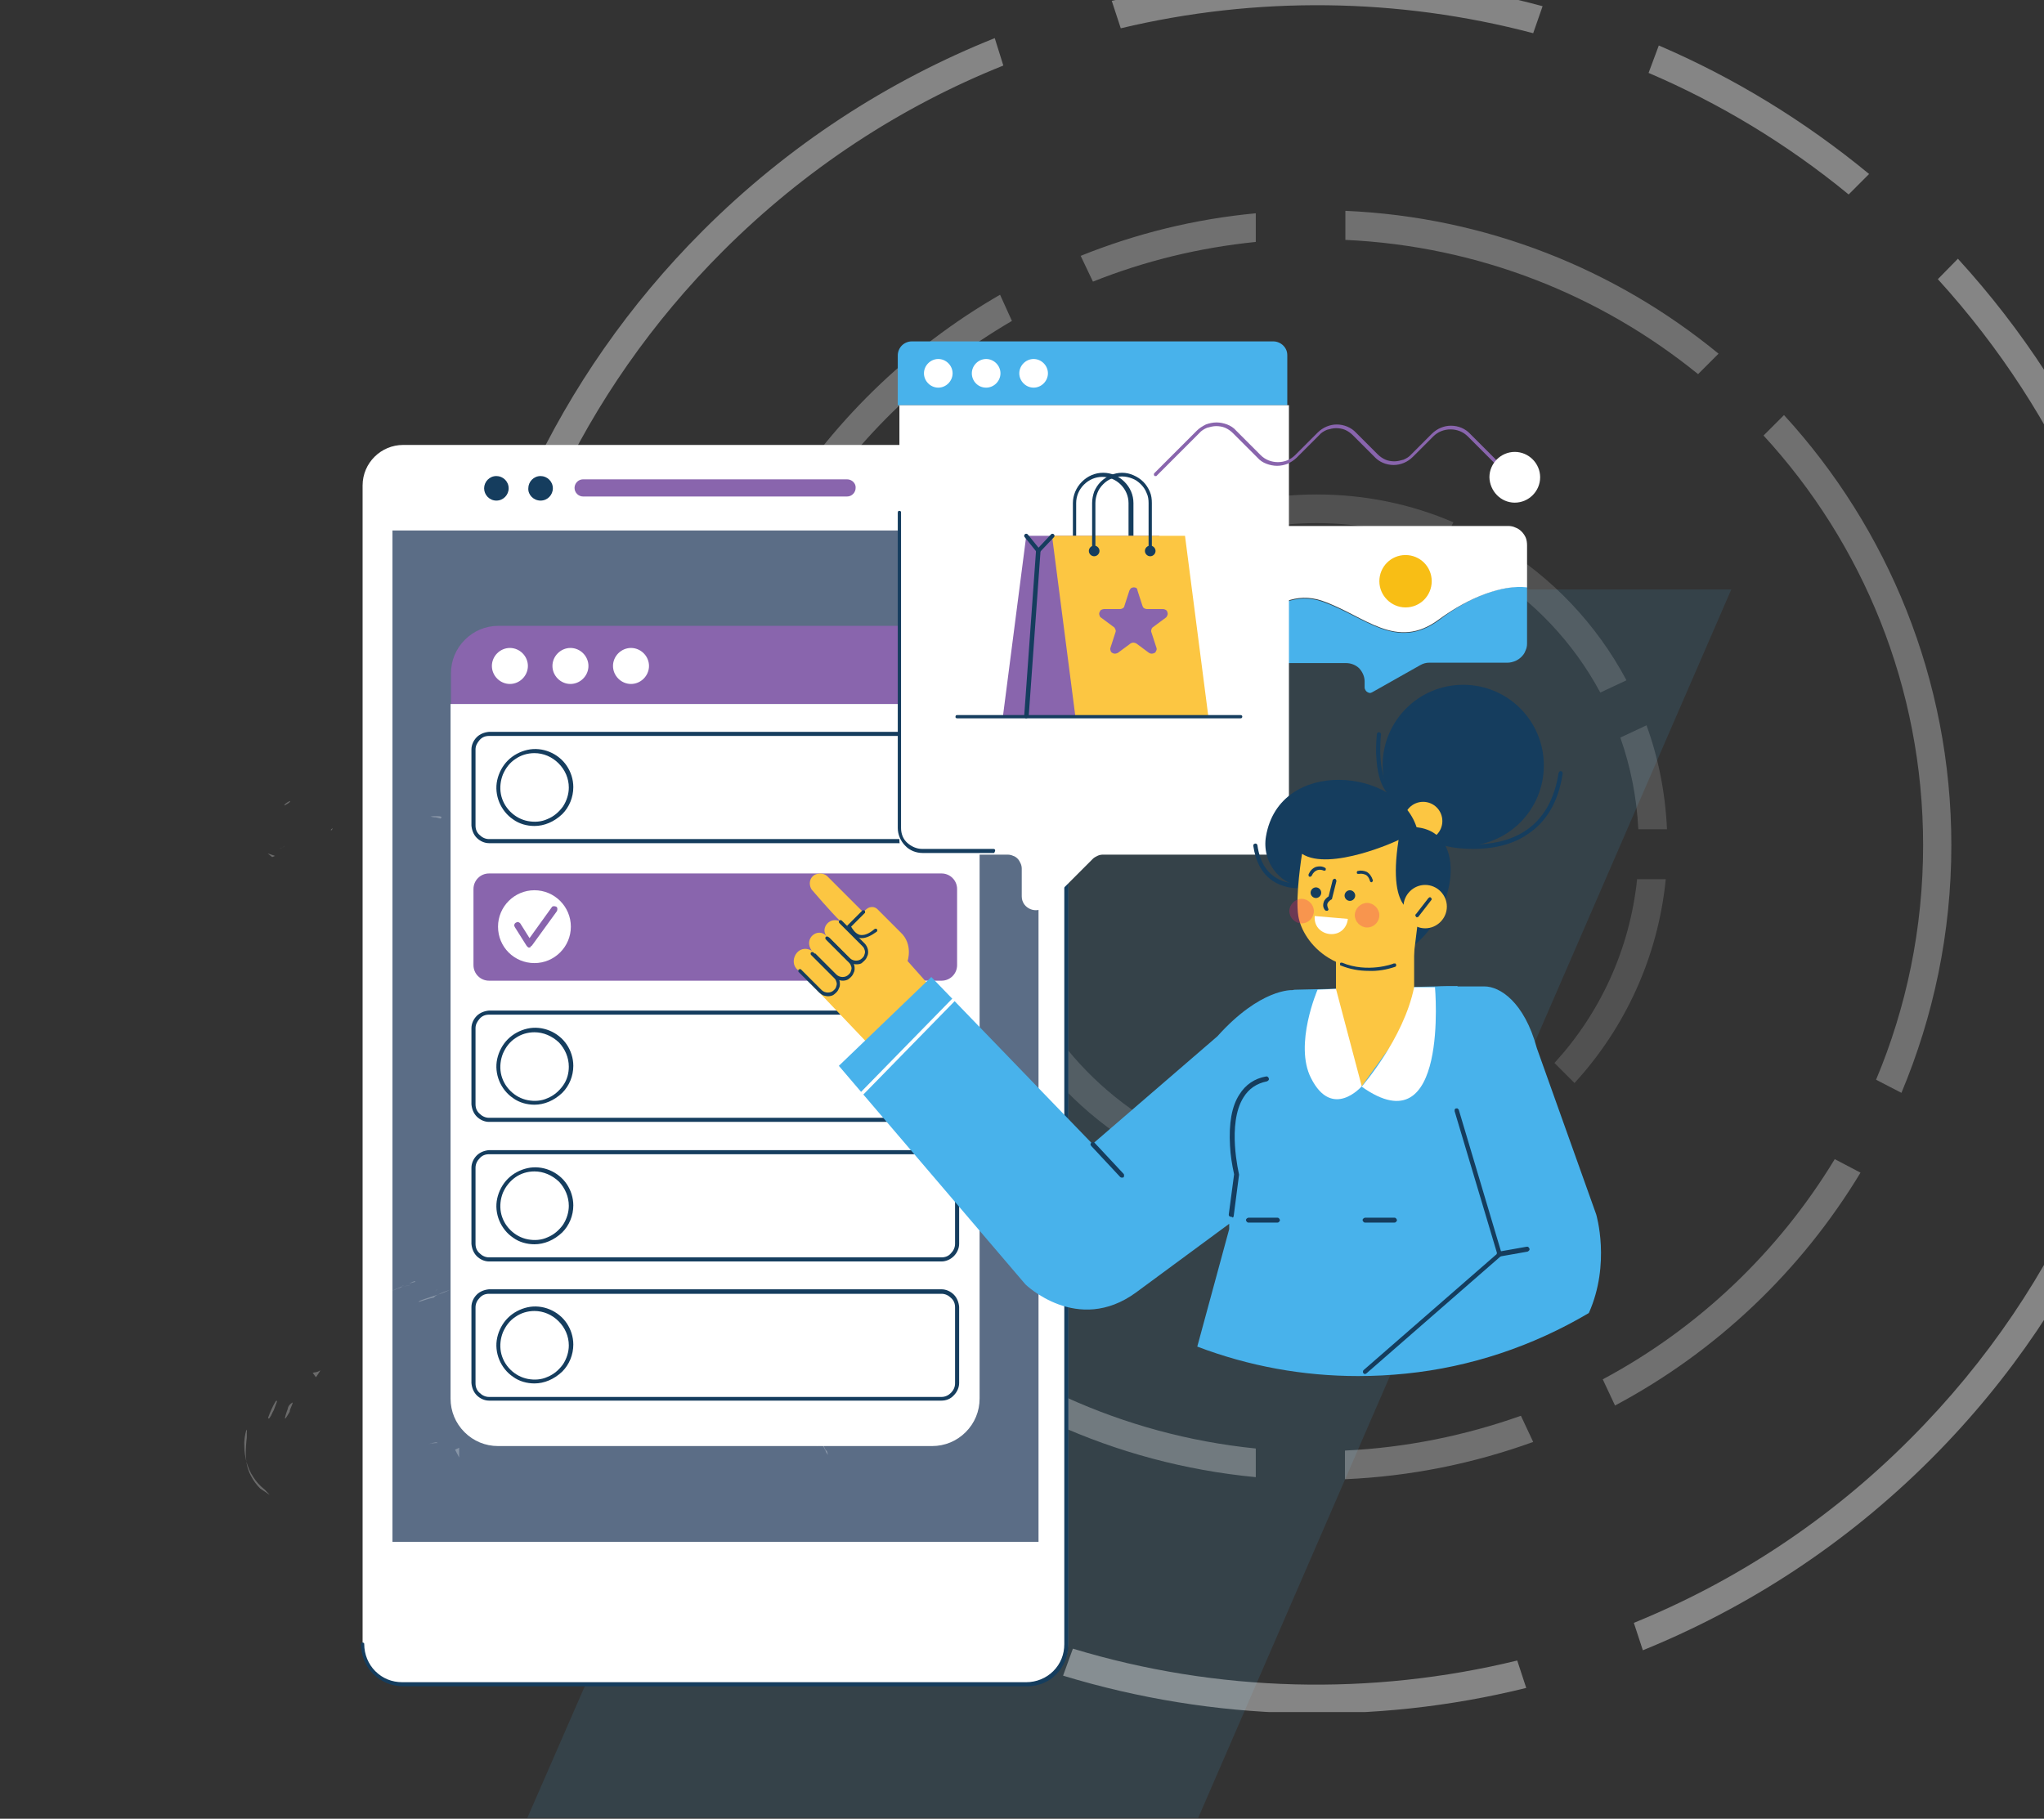 <svg width="690" height="614" viewBox="0 0 690 614" fill="none" xmlns="http://www.w3.org/2000/svg">
<rect x="0" y="0" width="690" height="614" fill="#333333" stroke="none"/>
<g opacity="0.12">
<path d="M358.948 199L178 613.759H404.464L584.442 199H358.948Z" fill="#48B2EB"/>
</g>
<g clip-path="url(#clip0_131_252)">
<path fill-rule="evenodd" clip-rule="evenodd" d="M556.515 24.613C580.41 34.838 603.199 48.517 624.056 65.651L630.962 58.742C609 40.642 585.106 26.133 559.968 15.355L556.515 24.613ZM520.742 2.091C473.228 -10.76 423.091 -11.312 375.301 0.294L378.34 9.552C424.057 -1.364 471.985 -0.811 517.565 11.21L520.742 2.091ZM335.799 12.868C299.887 27.238 266.186 48.932 237.181 77.949C187.457 127.692 159.281 190.976 152.789 256.056H162.458C168.949 193.601 196.021 132.804 243.949 84.858C271.849 56.946 304.169 35.944 338.699 22.126L335.799 12.868ZM151.546 297.232C154.032 359.411 176.27 420.899 218.12 471.609L225.026 464.701C184.971 415.925 163.701 356.786 161.215 297.094H151.546V297.232ZM246.711 501.731C269.086 522.32 293.948 538.762 320.329 551.06L323.644 541.94C298.644 530.196 275.026 514.444 253.617 494.961L246.711 501.731ZM515.217 569.852C463.836 582.564 409.693 581.182 358.865 565.707L362.18 556.587C410.936 571.372 462.869 572.615 512.178 560.594L515.217 569.852ZM651.818 492.612C623.089 521.352 589.94 542.769 554.581 557.14L551.542 547.882C585.52 534.064 617.426 513.338 644.912 485.703C697.259 433.335 724.745 365.767 727.646 297.232H737.314C734.552 368.254 705.961 438.447 651.818 492.612ZM660.934 87.345C704.994 135.568 730.132 194.983 736.209 255.918H726.541C720.464 197.47 696.292 140.542 654.166 94.253L660.934 87.345Z" fill="white" fill-opacity="0.4"/>
<path fill-rule="evenodd" clip-rule="evenodd" d="M368.947 95.082C386.212 88.173 404.72 83.614 423.919 81.679V72.007C403.201 73.941 383.312 78.915 364.804 86.377L368.947 95.082ZM337.594 99.504C306.379 117.466 280.136 143.167 261.49 173.842L270.053 178.263C287.732 149.523 312.456 125.342 341.599 108.347L337.594 99.504ZM247.678 200.648C236.49 226.625 230.274 255.227 230.274 285.211C230.274 336.612 248.368 383.868 278.617 420.899L285.523 413.99C257.07 378.893 239.943 333.987 239.943 285.211C239.943 256.747 245.744 229.664 256.241 205.069L247.678 200.648ZM299.335 443.007C332.76 473.82 375.991 494.131 423.919 498.691V489.019C378.754 484.459 337.87 465.253 306.241 436.236L299.335 443.007ZM454.167 499.382C476.405 498.415 497.675 493.993 517.565 486.808L513.421 477.965C494.775 484.597 474.747 488.743 454.029 489.71V499.382H454.167ZM628.061 395.889C608.033 429.051 579.442 456.271 545.189 474.511L541.045 465.667C573.365 448.395 600.437 422.557 619.359 391.329L628.061 395.889ZM658.723 285.349C658.723 315.057 652.646 343.244 641.873 368.945L633.309 364.523C643.53 340.204 649.193 313.398 649.193 285.349C649.193 232.013 628.751 183.376 595.326 147.036L602.232 140.127C637.177 178.263 658.723 229.388 658.723 285.349ZM454.167 71.178C501.819 73.25 545.465 90.937 580.133 119.401L573.227 126.31C540.354 99.642 499.195 83.061 454.167 80.988V71.178Z" fill="white" fill-opacity="0.3"/>
<path fill-rule="evenodd" clip-rule="evenodd" d="M343.395 325.282C339.804 316.301 337.456 306.629 336.351 296.68H326.682C327.787 308.148 330.55 319.064 334.555 329.289L343.395 325.282ZM341.876 344.488C351.82 361.76 365.909 376.269 382.897 386.632L387.317 378.065C372.262 368.669 359.693 355.819 350.715 340.481L341.876 344.488ZM397.814 394.232C412.179 400.449 427.925 403.766 444.499 403.766C472.952 403.766 499.057 393.679 519.36 377.098L512.454 370.189C493.946 385.112 470.189 394.093 444.499 394.093C429.444 394.093 415.218 391.053 402.234 385.526L397.814 394.232ZM531.515 365.629C548.504 347.114 559.691 323.21 562.316 296.818H552.647C550.161 320.584 540.078 342.14 524.747 358.859L531.515 365.629ZM562.73 279.961C562.177 267.663 559.829 255.918 555.824 244.864L546.984 249.01C550.437 258.82 552.509 269.183 553.062 279.961H562.73ZM505.548 183.791C523.918 194.845 538.973 210.735 549.056 229.665L540.216 233.81C531.1 216.815 517.565 202.583 501.128 192.496L505.548 183.791ZM444.499 166.934C460.935 166.934 476.543 170.25 490.631 176.329L486.211 184.896C473.366 179.508 459.278 176.606 444.499 176.606C416.184 176.606 390.494 187.383 371.157 205.07L364.251 198.161C385.384 178.817 413.56 166.934 444.499 166.934ZM326.268 279.961C327.373 253.569 337.18 229.527 352.925 210.321L359.831 217.229C345.881 234.639 337.18 256.333 336.075 279.961H326.268Z" fill="white" fill-opacity="0.15"/>
<path d="M346.848 150.215H136.077C128.618 150.215 122.403 156.295 122.403 163.894V555.068C122.403 562.529 128.48 568.747 136.077 568.747H346.848C354.307 568.747 360.522 562.667 360.522 555.068V163.756C360.384 156.295 354.307 150.215 346.848 150.215Z" fill="white"/>
<path d="M346.848 569.3H136.077C132.347 569.3 128.618 567.78 125.994 565.155C123.37 562.53 121.85 558.799 121.85 555.068C121.85 554.93 121.988 554.654 121.988 554.654C122.127 554.515 122.265 554.515 122.403 554.515C122.541 554.515 122.817 554.654 122.817 554.654C122.955 554.792 122.955 554.93 122.955 555.068C122.955 558.522 124.337 561.839 126.685 564.188C129.171 566.675 132.347 567.918 135.8 567.918H346.434C349.887 567.918 353.202 566.537 355.55 564.188C358.036 561.701 359.279 558.522 359.279 555.068V163.756C359.279 160.302 357.898 156.986 355.55 154.637C353.064 152.15 349.887 150.906 346.434 150.906C346.296 150.906 346.019 150.768 346.019 150.768C345.881 150.63 345.881 150.492 345.881 150.353C345.881 150.215 346.019 149.939 346.019 149.939C346.158 149.801 346.296 149.801 346.434 149.801C350.163 149.801 353.892 151.321 356.517 153.946C359.141 156.571 360.66 160.302 360.66 164.033V555.206C360.66 558.937 359.141 562.668 356.517 565.293C354.169 567.78 350.577 569.3 346.848 569.3Z" fill="#153D5E"/>
<path d="M350.439 179.094H132.486V520.524H350.577V179.094H350.439Z" fill="#5B6D86"/>
<g opacity="0.52">
<path opacity="0.52" d="M277.65 486.946C277.512 487.637 276.959 486.808 276.959 486.67C276.959 486.67 276.959 486.808 277.374 487.361C277.512 487.637 277.788 488.052 278.064 488.604C278.341 489.157 278.755 489.848 279.169 490.815C279.169 490.401 279.169 490.262 279.031 489.986C278.617 489.433 278.203 488.604 277.65 486.946Z" fill="white"/>
<path opacity="0.52" d="M278.893 490.123C280.275 493.301 278.617 487.774 278.893 490.123V490.123Z" fill="white"/>
<path opacity="0.52" d="M271.573 475.755C272.54 476.998 273.507 478.242 274.335 479.485C274.335 478.38 272.54 474.649 273.507 475.893C273.092 475.202 272.54 474.511 271.987 473.82C271.573 473.406 271.435 473.268 271.297 473.268C271.158 473.544 271.297 474.373 271.573 475.755Z" fill="white"/>
<path opacity="0.52" d="M268.12 472.715L269.501 474.649C269.501 474.235 269.363 473.682 268.12 472.715Z" fill="white"/>
<path opacity="0.52" d="M272.539 478.794L271.02 476.721C270.468 476.03 270.053 475.339 269.501 474.648C269.501 475.339 268.948 475.754 270.744 476.583C270.191 476.445 271.158 477.136 272.539 478.794Z" fill="white"/>
<path opacity="0.52" d="M273.507 481.42C273.921 482.663 274.335 484.045 274.335 484.736C274.335 485.289 274.059 485.151 272.678 483.216C273.369 484.598 274.197 485.98 275.026 487.223C275.579 488.052 275.855 488.329 275.993 488.052C276.131 487.776 275.993 487.085 275.578 485.98C275.44 485.427 275.164 484.736 274.75 483.907C274.612 483.493 274.335 483.078 274.197 482.663C273.921 482.387 273.783 481.973 273.507 481.42Z" fill="white"/>
<path opacity="0.52" d="M256.932 451.297C256.38 451.297 256.932 453.231 256.656 453.922L259.142 456.271C258.728 455.442 258.175 454.337 257.623 453.369C257.07 452.402 256.656 451.573 256.932 451.297Z" fill="white"/>
<path opacity="0.52" d="M256.656 453.923L254.722 452.127C254.031 451.574 253.479 451.021 252.788 450.469L253.341 451.021L253.755 451.574C254.031 451.989 254.308 452.265 254.584 452.541C254.86 452.956 255.275 453.37 255.689 453.647C256.241 454.199 256.518 454.199 256.656 453.923Z" fill="white"/>
<path opacity="0.52" d="M265.772 473.267C266.601 474.372 267.567 475.339 268.396 476.445L271.02 479.623C270.468 478.932 270.054 478.379 269.501 477.688L268.81 476.721C268.534 476.445 268.258 476.03 268.12 475.754L266.601 473.819L265.772 472.852L264.943 471.885C265.219 472.299 265.496 472.852 265.772 473.267Z" fill="white"/>
<path opacity="0.52" d="M243.672 436.65C244.639 437.065 245.606 437.479 246.573 438.032L244.087 436.789L241.601 435.545L243.672 436.65Z" fill="white"/>
<path opacity="0.52" d="M232.899 428.36C234.142 428.637 233.59 427.946 233.175 427.255C232.623 426.564 232.209 425.873 233.314 426.288C229.999 424.353 226.546 423.386 223.507 422.695C226.546 423.663 229.584 425.321 232.899 428.36Z" fill="white"/>
<path opacity="0.52" d="M218.396 421.729C219.225 421.867 220.054 422.005 220.882 422.143C221.297 422.143 221.711 422.281 222.125 422.419L223.507 422.696C223.092 422.558 222.678 422.419 222.264 422.281C221.849 422.143 221.435 422.005 221.021 422.005C220.192 421.867 219.225 421.867 218.396 421.729Z" fill="white"/>
<path opacity="0.52" d="M247.401 443.838C247.401 443.423 247.263 443.009 247.125 442.594C246.987 442.18 246.849 441.903 246.573 441.489C246.297 440.936 245.882 440.521 245.468 439.969C245.606 440.798 245.882 441.489 246.02 442.318L247.401 443.838Z" fill="white"/>
<path opacity="0.52" d="M246.159 442.455L244.225 440.383L243.12 439.277L244.225 440.383C244.501 440.797 245.192 441.488 246.159 442.455Z" fill="white"/>
<path opacity="0.52" d="M247.816 444.252C247.678 444.114 247.54 443.976 247.54 443.838C247.54 444.114 247.54 444.114 247.816 444.252Z" fill="white"/>
<path opacity="0.52" d="M259.833 461.662C259.28 461.109 258.589 460.556 257.899 459.865C257.623 459.589 257.208 459.313 256.932 459.036C256.656 458.76 256.38 458.622 256.103 458.345C255.551 458.069 255.275 457.931 255.136 458.207C255.136 458.484 255.136 458.76 255.275 459.036C255.413 459.451 255.689 459.865 255.965 460.556C256.932 461.109 257.07 460.694 257.346 460.418C257.623 460.28 258.037 460.142 259.833 461.662Z" fill="white"/>
<path opacity="0.52" d="M248.23 447.014C248.783 447.705 249.335 448.395 249.888 449.086L251.545 451.159C251.683 450.883 251.545 449.777 252.65 450.744L250.44 448.81C249.75 448.257 249.059 447.705 248.23 447.014Z" fill="white"/>
<path opacity="0.52" d="M246.297 445.355L248.369 447.014C247.954 446.461 247.54 446.046 247.126 445.494L246.297 445.355Z" fill="white"/>
<path opacity="0.52" d="M227.236 426.98C224.75 426.289 222.264 425.184 219.363 424.078C222.402 425.46 225.441 427.118 228.203 428.638C228.479 428.638 229.032 428.638 229.17 428.362C229.17 428.223 229.17 428.085 228.894 427.809C228.341 427.532 227.789 427.256 227.236 426.98Z" fill="white"/>
<path opacity="0.52" d="M237.043 434.026C236.905 433.888 236.767 433.888 236.628 433.75C236.767 434.026 237.043 434.164 237.043 434.026Z" fill="white"/>
<path opacity="0.52" d="M189.944 420.898C190.082 420.898 190.22 421.036 190.358 421.036C190.358 420.898 190.358 420.898 190.496 420.76L189.944 420.898Z" fill="white"/>
<path opacity="0.52" d="M228.479 429.188C229.032 429.602 229.446 429.879 229.861 430.155C230.275 430.432 230.689 430.57 231.104 430.846C231.794 431.122 232.485 431.537 233.175 431.675L232.071 430.984L230.827 430.293C230.413 430.017 229.999 429.741 229.584 429.602L228.203 428.773C227.927 428.773 227.789 428.773 228.479 429.188Z" fill="white"/>
<path opacity="0.52" d="M209.833 420.206C210.109 420.344 210.524 420.482 210.8 420.621C211.076 420.759 211.49 420.897 211.767 421.035C212.457 421.311 213.148 421.588 213.977 421.864C213.286 421.45 212.457 421.035 211.629 420.621C210.8 420.206 210.109 420.068 209.833 420.206Z" fill="white"/>
<path opacity="0.52" d="M236.214 432.92C236.352 432.92 236.49 433.058 236.49 433.058C236.076 432.367 236.076 432.505 236.214 432.92Z" fill="white"/>
<path opacity="0.52" d="M236.214 432.921C235.661 432.645 235.247 432.369 234.695 432.23C234.142 432.092 233.728 431.816 233.175 431.678L234.142 432.23L234.971 432.783C235.523 433.198 236.076 433.474 236.628 433.75C236.49 433.474 236.352 433.198 236.214 432.921Z" fill="white"/>
<path opacity="0.52" d="M182.761 430.019C182.761 429.743 183.176 429.328 183.728 429.052C184.142 428.914 184.419 428.637 184.833 428.499C185.247 428.361 185.8 428.223 186.214 428.085C186.767 427.946 187.319 427.808 187.872 427.67C188.424 427.532 189.115 427.532 189.667 427.532C190.358 427.532 190.91 427.532 191.601 427.532C192.292 427.532 192.844 427.67 193.535 427.808C193.811 427.808 194.087 427.67 194.363 427.532C194.64 427.394 194.778 427.394 195.054 427.255C195.33 427.117 195.606 426.841 195.883 426.565C196.159 426.012 196.159 425.459 195.745 424.768C195.468 424.354 195.192 424.077 194.916 423.801C194.778 423.663 194.501 423.525 194.363 423.248C194.225 423.11 193.949 422.972 193.673 422.834C193.258 422.558 192.706 422.281 192.153 422.005C191.877 421.867 191.601 421.728 191.325 421.59C191.048 421.452 190.772 421.314 190.496 421.176C190.496 421.452 190.358 421.728 189.805 422.005C189.253 422.281 188.839 422.419 188.286 422.558L187.043 422.972C186.491 423.11 185.938 423.248 185.386 423.525C186.214 423.663 187.043 423.663 188.01 423.663C189.115 423.801 190.358 423.801 191.463 423.939C193.673 424.216 194.916 424.63 192.844 425.321C192.43 425.321 192.015 425.459 191.601 425.459C191.187 425.459 190.91 425.597 190.634 425.597C190.082 425.736 189.529 425.736 188.977 425.736C188.286 425.736 187.595 425.736 187.043 425.736C186.629 425.597 186.076 425.597 185.662 425.459C185.386 425.459 185.109 425.321 184.833 425.321C184.419 425.321 184.142 425.321 183.728 425.321C184.419 425.597 184.281 425.874 183.728 426.288C183.176 426.703 182.071 427.117 180.966 427.67C178.756 428.637 176.546 429.881 177.513 430.848C178.48 430.572 179.308 430.157 180.275 429.881C181.242 429.604 182.071 429.19 183.038 428.914C183.038 429.19 181.104 430.019 182.761 430.019Z" fill="white"/>
<path opacity="0.52" d="M200.855 420.9C201.684 420.9 202.375 420.9 203.203 420.9C202.513 420.762 201.96 420.762 201.408 420.624C201.131 420.624 200.855 420.486 200.579 420.486C200.303 420.486 200.027 420.348 199.612 420.348C199.06 420.209 198.369 420.071 197.678 419.795L195.33 419.242C194.916 419.38 194.364 419.38 194.087 419.519C193.673 419.657 193.397 419.657 193.121 419.795C192.706 419.933 192.154 420.071 191.739 420.209C191.049 420.486 190.772 420.762 190.772 420.9C194.502 420.624 198.231 420.624 201.96 420.762C201.27 420.762 201.131 420.762 200.855 420.9Z" fill="white"/>
<path opacity="0.52" d="M213.424 422.418C212.733 422.695 212.043 422.695 211.352 422.833C211.214 422.833 210.938 422.833 210.8 422.833L210.247 422.971C209.833 422.971 209.557 423.109 209.28 423.109C208.037 423.386 207.485 423.8 209.004 424.767C210.662 425.044 211.628 425.182 212.457 425.32C212.733 425.32 213.148 425.32 213.424 425.32C213.562 425.32 213.7 425.32 213.838 425.32C213.977 425.32 214.115 425.32 214.115 425.32C214.529 425.32 214.943 425.182 215.358 425.182C216.048 425.182 216.739 425.182 217.568 425.32C216.325 424.906 215.358 424.629 214.667 424.491C214.391 424.353 214.115 424.353 213.838 424.215C213.7 424.215 213.562 424.076 213.424 424.076C213.148 423.938 213.562 423.938 214.253 423.938C214.805 423.938 215.496 423.938 215.634 423.8C215.634 423.662 215.634 423.524 215.22 423.386C214.943 423.247 214.805 423.109 214.529 422.971C214.253 422.833 213.838 422.695 213.286 422.557C214.391 422.695 215.358 422.971 216.325 423.247C216.877 423.386 217.291 423.524 217.706 423.662L219.087 424.076L217.706 423.386L216.325 422.833L214.943 422.28C214.667 422.142 214.529 422.142 214.253 422.004L213.562 421.727C213.7 421.727 213.7 421.866 213.838 421.866C214.253 422.142 214.391 422.28 213.838 422.004C213.7 422.004 213.7 422.004 213.562 422.004C213.838 422.28 213.7 422.418 213.424 422.418C210.385 421.451 213.01 422.004 214.115 422.004L214.253 421.866L211.49 421.451C210.524 421.313 209.695 421.175 208.728 421.175C207.761 421.037 206.932 421.037 205.966 421.037L204.584 420.898C204.17 420.898 203.617 420.898 203.203 420.898C204.308 421.037 205.689 421.313 207.347 421.451C207.485 421.451 207.761 421.451 208.037 421.589L208.728 421.727L210.247 422.004L211.076 422.142C211.214 422.142 211.352 422.142 211.49 422.142L211.905 422.28L213.424 422.418Z" fill="white"/>
<path opacity="0.52" d="M250.579 457.929C250.441 457.653 250.579 457.514 250.579 457.514C250.026 457.1 249.888 457.1 250.579 457.929Z" fill="white"/>
<path opacity="0.52" d="M248.645 454.336C248.921 454.612 249.335 454.75 249.75 455.027C250.44 455.579 250.993 456.132 251.407 456.823C252.374 458.619 250.855 457.238 250.716 457.514C251.269 457.928 252.236 458.758 252.788 459.034C253.341 459.31 253.479 458.896 252.374 456.961L251.821 456.547C251.269 455.718 250.716 454.75 250.302 453.783C249.75 452.816 249.335 451.987 248.921 451.158C248.783 450.743 248.507 450.329 248.368 450.052C248.23 449.776 248.092 449.5 248.092 449.223C247.954 448.809 247.954 448.533 248.092 448.671C247.816 450.329 247.816 451.572 248.645 454.336Z" fill="white"/>
<path opacity="0.52" d="M233.866 436.096C231.518 434.438 229.032 433.056 226.407 431.812L227.236 432.642C227.512 432.918 227.789 433.194 228.065 433.471C228.617 434.023 229.032 434.576 229.584 435.129L229.722 434.438C230.413 434.991 231.104 435.543 231.932 435.958C232.209 436.234 232.623 436.372 233.037 436.372C233.313 436.372 233.452 436.096 233.866 436.096Z" fill="white"/>
<path opacity="0.52" d="M188.839 420.348L189.944 418.828L187.458 420.072C186.629 420.486 185.8 420.901 185.11 421.315L187.043 420.763C187.32 420.624 187.734 420.624 188.01 420.486L188.839 420.348Z" fill="white"/>
<path opacity="0.52" d="M177.651 422.281L177.789 421.037C176.822 421.452 175.993 421.866 175.027 422.281H177.651Z" fill="white"/>
<path opacity="0.52" d="M96.16 285.625L95.193 286.178L94.226 286.73C94.641 286.454 95.055 286.178 95.469 286.04C95.746 285.901 96.022 285.763 96.16 285.625Z" fill="white"/>
<path opacity="0.52" d="M112.044 280.236L112.32 279.545C111.629 280.098 111.353 280.374 112.044 280.236Z" fill="white"/>
<path opacity="0.52" d="M220.883 453.509C221.711 453.094 222.678 452.679 223.507 452.265C224.336 451.85 225.164 451.436 225.717 451.16C226.96 450.469 227.789 449.916 227.098 449.501L225.441 449.363C224.75 450.192 223.921 451.021 223.092 451.712C222.402 452.403 221.711 452.956 220.883 453.509Z" fill="white"/>
<path opacity="0.52" d="M244.501 290.324C244.639 290.601 244.777 291.015 244.916 291.291L246.159 291.844C246.573 291.982 246.987 292.12 247.402 292.397C246.987 292.12 246.573 291.706 246.021 291.43C245.468 291.015 245.054 290.739 244.501 290.324Z" fill="white"/>
<path opacity="0.52" d="M238.976 292.259C238.562 291.706 238.148 291.015 237.733 290.462C237.319 289.91 236.905 289.219 236.49 288.666C236.766 289.081 237.043 289.633 237.457 290.186C237.871 290.739 238.424 291.43 238.976 292.259Z" fill="white"/>
<path opacity="0.52" d="M83.177 482.662C82.624 484.597 82.348 486.531 82.486 488.465C82.486 490.124 82.762 491.782 83.177 493.44C82.762 490.676 83.039 488.327 83.177 486.531C83.177 486.116 83.315 485.702 83.315 485.287C83.315 485.149 83.315 484.873 83.315 484.735C83.315 484.597 83.315 484.32 83.315 484.182C83.315 483.906 83.315 483.629 83.315 483.353C83.453 483.077 83.315 482.938 83.177 482.662Z" fill="white"/>
<path opacity="0.52" d="M97.818 270.428C96.436 271.119 95.884 271.671 96.022 271.948C97.541 271.119 98.232 270.566 97.818 270.428Z" fill="white"/>
<path opacity="0.52" d="M91.049 504.632L90.082 503.664C89.806 503.388 89.53 502.974 89.116 502.697C87.734 501.592 86.491 500.21 85.525 498.69C84.42 497.032 83.729 495.374 83.177 493.439C83.453 495.65 84.281 497.723 85.525 499.657C86.215 500.763 87.044 501.73 87.873 502.559L88.287 502.835C88.425 502.974 88.563 502.974 88.701 503.112C88.978 503.25 89.254 503.526 89.53 503.664C89.806 503.803 90.082 504.079 90.359 504.217C90.497 504.355 90.773 504.493 91.049 504.632Z" fill="white"/>
<path opacity="0.52" d="M318.948 274.296C319.086 274.158 319.362 273.881 319.5 273.743C319.362 273.605 319.086 273.881 318.948 274.296Z" fill="white"/>
<path opacity="0.52" d="M358.174 183.516C358.312 184.483 358.174 186.141 358.174 187.799C358.312 187.246 358.312 186.694 358.312 186.279C358.312 185.45 358.312 184.621 358.174 183.516Z" fill="white"/>
<path opacity="0.52" d="M135.248 434.441C137.458 433.474 135.524 434.165 135.248 434.441V434.441Z" fill="white"/>
<path opacity="0.52" d="M147.679 435.268C147.265 435.544 146.989 435.82 146.989 436.097C146.989 435.82 147.265 435.406 147.679 435.268Z" fill="white"/>
<path opacity="0.52" d="M138.839 433.75C137.872 433.888 136.906 434.165 135.939 434.441C136.353 434.303 137.182 434.165 138.839 433.75Z" fill="white"/>
<path opacity="0.52" d="M138.149 433.335C138.977 433.059 139.53 432.921 140.082 432.783C140.359 432.368 139.944 432.368 138.149 433.335Z" fill="white"/>
<path opacity="0.52" d="M132.347 435.821C133.452 435.268 134.695 434.854 135.939 434.439C135.524 434.578 135.248 434.578 135.386 434.439L134.143 434.992C133.591 435.13 133.038 435.407 132.347 435.821Z" fill="white"/>
<path opacity="0.52" d="M171.85 374.611C171.988 374.611 172.126 374.611 172.403 374.611C174.198 373.367 173.369 373.782 171.85 374.611Z" fill="white"/>
<path opacity="0.52" d="M249.474 392.297C249.474 392.711 249.474 393.126 249.474 393.54C249.474 393.955 249.474 394.369 249.335 394.646C249.197 395.337 249.059 395.889 248.783 396.58C248.645 396.857 248.507 397.133 248.507 397.409C248.369 397.686 248.23 397.962 248.092 398.1C247.816 398.653 247.402 399.067 247.125 399.62C248.645 399.482 250.164 399.206 251.545 399.067C251.269 397.962 250.855 396.857 250.578 395.613L250.026 393.955C249.888 393.402 249.612 392.85 249.474 392.297Z" fill="white"/>
<path opacity="0.52" d="M239.667 291.981C239.667 291.842 239.529 291.704 239.667 291.428C239.667 291.29 239.667 291.152 239.805 290.875C239.114 290.737 238.976 291.013 239.667 291.981Z" fill="white"/>
<path opacity="0.52" d="M144.779 487.501C145.331 487.362 146.022 487.224 146.574 487.224C146.988 487.224 147.403 487.086 147.679 487.224C147.679 486.81 146.988 486.81 144.779 487.501Z" fill="white"/>
<path opacity="0.52" d="M157.9 426.012C156.38 426.564 154.723 427.255 153.204 427.808C155.552 426.979 156.38 427.117 157.623 426.979C157.485 426.703 156.38 426.426 157.9 426.012Z" fill="white"/>
<path opacity="0.52" d="M201.96 427.67C202.375 427.67 202.651 427.67 203.065 427.67C203.203 427.67 203.48 427.67 203.618 427.67C203.756 427.67 204.032 427.67 204.17 427.67L204.032 426.979C202.513 426.841 201.131 426.979 200.717 427.117C200.165 427.255 200.441 427.532 201.96 427.67Z" fill="white"/>
<path opacity="0.52" d="M163.701 429.325C164.392 430.431 167.292 429.187 170.607 428.082C170.469 428.082 170.193 428.22 170.054 428.22C170.331 427.253 169.64 427.114 168.397 427.529C167.016 427.805 165.358 428.634 163.701 429.325Z" fill="white"/>
<path opacity="0.52" d="M171.297 427.944C172.264 427.668 173.369 427.392 174.474 427.115C174.612 426.424 173.093 427.254 171.297 427.944Z" fill="white"/>
<path opacity="0.52" d="M128.618 438.448C130.276 438.034 128.894 436.652 129.999 436.652C130.552 435.546 128.204 437.205 126.684 438.448C125.994 439.139 125.441 439.692 125.579 439.83C125.718 439.968 126.546 439.554 128.618 438.448Z" fill="white"/>
<path opacity="0.52" d="M167.43 432.369L165.911 431.264L164.391 432.922C165.358 432.784 166.325 432.645 167.43 432.369Z" fill="white"/>
<path opacity="0.52" d="M141.325 439.554C142.154 439.277 143.121 439.001 143.95 438.724C144.778 438.448 145.745 438.172 146.574 438.034C146.436 437.895 146.988 437.481 147.817 437.066C144.64 438.172 141.049 439.139 141.325 439.554Z" fill="white"/>
<path opacity="0.52" d="M147.817 437.066C148.646 436.79 149.474 436.514 150.165 436.237C150.717 435.961 151.408 435.685 151.96 435.408C151.546 435.546 150.856 435.823 150.027 436.099C149.198 436.375 148.369 436.79 147.817 437.066Z" fill="white"/>
<path opacity="0.52" d="M160.248 434.854L158.591 434.992C157.347 435.268 156.104 435.683 154.861 435.959C156.795 435.683 158.591 435.268 160.248 434.854Z" fill="white"/>
<path opacity="0.52" d="M93.121 472.991C92.016 474.787 91.187 476.722 90.497 478.656C90.635 479.071 90.911 478.932 91.187 478.38C91.326 478.241 91.326 478.103 91.464 477.965C91.602 477.827 91.602 477.551 91.74 477.412C91.878 476.998 92.154 476.583 92.43 476.031C92.569 475.616 92.707 475.34 92.845 474.925C92.983 474.511 93.121 474.234 93.259 473.82C93.535 473.129 93.674 472.715 93.121 472.991Z" fill="white"/>
<path opacity="0.52" d="M108.177 462.627C106.795 463.456 106.519 463.18 105.552 463.456L106.657 464.976L107.486 463.732L108.177 462.627Z" fill="white"/>
<path opacity="0.52" d="M97.265 475.064C97.265 475.202 97.127 475.755 96.85 476.445C96.574 477.136 96.436 477.827 96.298 478.242C96.16 478.794 96.16 479.071 96.436 478.794C96.574 478.656 96.989 477.965 97.817 476.584C97.679 476.169 98.37 474.925 98.646 474.096C98.784 473.682 98.922 473.406 98.646 473.544C98.508 473.682 98.232 473.82 98.094 473.958C97.955 474.096 97.817 474.235 97.679 474.373C97.541 474.511 97.403 474.787 97.265 475.064Z" fill="white"/>
<path opacity="0.52" d="M154.999 488.744C154.585 489.02 154.032 489.159 153.618 489.435L154.999 492.06C154.999 490.955 154.999 489.85 154.999 488.744Z" fill="white"/>
<path opacity="0.52" d="M214.391 438.586C213.01 439.691 212.319 440.382 212.043 440.797C211.905 440.935 211.905 441.073 211.767 441.349C211.767 441.488 211.767 441.764 211.767 441.902C211.767 442.04 211.767 442.178 211.767 442.455C211.767 442.731 211.629 442.731 211.49 442.869C211.214 443.146 211.076 443.422 210.8 443.56C210.385 443.975 209.833 444.389 209.28 444.666C208.866 445.495 209.971 444.804 211.076 443.975C212.043 443.284 213.148 442.455 212.733 443.284C213.977 441.626 215.082 440.382 215.496 439.691C215.91 439 215.772 438.724 214.391 438.586Z" fill="white"/>
<path opacity="0.52" d="M212.734 443.283C212.319 443.836 211.905 444.389 211.49 445.079C211.905 444.527 212.319 443.974 212.734 443.283Z" fill="white"/>
<path opacity="0.52" d="M359.693 166.38C359.832 164.86 359.97 163.202 360.108 161.682C359.832 162.649 359.555 163.754 359.279 164.721L359.693 166.38Z" fill="white"/>
<path opacity="0.52" d="M356.931 157.676L358.727 156.432L356.793 153.807C356.931 154.774 357.345 156.846 356.931 157.676Z" fill="white"/>
<path opacity="0.52" d="M148.784 276.368L149.06 275.815C148.645 275.539 148.093 275.539 147.679 275.539C147.402 275.539 146.988 275.539 146.712 275.539C146.297 275.539 145.883 275.539 145.331 275.677C145.883 275.815 146.436 275.954 147.126 275.954L148.784 276.368Z" fill="white"/>
<path opacity="0.52" d="M91.879 289.357C92.155 289.219 92.569 289.08 92.845 288.942C92.017 288.666 91.188 288.39 90.359 288.113L91.879 289.357Z" fill="white"/>
</g>
<path d="M330.688 227.315V237.679H152.237V227.315C152.237 223.032 153.894 219.025 156.933 215.985C159.972 212.945 163.977 211.287 168.259 211.287H314.804C316.876 211.287 318.948 211.702 320.882 212.531C322.815 213.36 324.611 214.465 326.13 215.985C327.65 217.505 328.755 219.163 329.583 221.236C330.274 223.17 330.688 225.243 330.688 227.315Z" fill="#8965AD"/>
<path d="M330.688 237.68V472.163C330.688 476.446 329.031 480.453 325.992 483.493C322.953 486.533 318.948 488.191 314.666 488.191H168.121C163.839 488.191 159.833 486.533 156.795 483.493C153.756 480.453 152.099 476.446 152.099 472.163V237.68H330.688Z" fill="white"/>
<path d="M172.126 230.909C175.441 230.909 178.203 228.146 178.203 224.83C178.203 221.513 175.441 218.75 172.126 218.75C168.811 218.75 166.049 221.513 166.049 224.83C166.049 228.146 168.811 230.909 172.126 230.909Z" fill="white"/>
<path d="M192.568 230.909C195.883 230.909 198.645 228.146 198.645 224.83C198.645 221.513 195.883 218.75 192.568 218.75C189.253 218.75 186.49 221.513 186.49 224.83C186.49 228.146 189.253 230.909 192.568 230.909Z" fill="white"/>
<path d="M213.01 230.909C216.325 230.909 219.087 228.146 219.087 224.83C219.087 221.513 216.325 218.75 213.01 218.75C209.695 218.75 206.932 221.513 206.932 224.83C206.932 228.146 209.695 230.909 213.01 230.909Z" fill="white"/>
<path d="M317.843 284.658H165.082C163.563 284.658 162.043 283.967 160.938 282.862C159.833 281.756 159.281 280.236 159.143 278.716V253.016C159.143 251.496 159.833 249.976 160.938 248.87C162.043 247.765 163.563 247.212 165.082 247.074H317.843C319.362 247.074 320.882 247.765 321.987 248.87C323.092 249.976 323.644 251.496 323.782 253.016V278.716C323.782 280.236 323.092 281.756 321.987 282.862C320.882 283.967 319.362 284.658 317.843 284.658ZM165.082 248.456C163.839 248.456 162.734 248.87 161.905 249.838C161.077 250.805 160.524 251.772 160.524 253.016V278.716C160.524 279.96 160.938 281.065 161.905 281.894C162.734 282.723 163.839 283.276 165.082 283.276H317.843C319.086 283.276 320.191 282.862 321.02 281.894C321.848 280.927 322.401 279.96 322.401 278.716V253.016C322.401 251.772 321.987 250.667 321.02 249.838C320.191 249.009 319.086 248.456 317.843 248.456H165.082Z" fill="#153D5E"/>
<path d="M317.843 294.883H165.082C162.181 294.883 159.833 297.232 159.833 300.133V325.834C159.833 328.736 162.181 331.085 165.082 331.085H317.843C320.743 331.085 323.091 328.736 323.091 325.834V300.133C323.091 297.232 320.743 294.883 317.843 294.883Z" fill="#8965AD"/>
<path d="M317.843 378.754H165.082C163.563 378.754 162.043 378.063 160.938 376.957C159.833 375.852 159.281 374.332 159.143 372.812V347.111C159.143 345.592 159.833 344.072 160.938 342.966C162.043 341.861 163.563 341.308 165.082 341.17H317.843C319.362 341.17 320.882 341.861 321.987 342.966C323.092 344.072 323.644 345.592 323.782 347.111V372.812C323.782 374.332 323.092 375.852 321.987 376.957C320.882 378.201 319.362 378.754 317.843 378.754ZM165.082 342.552C163.839 342.552 162.734 342.966 161.905 343.933C161.077 344.901 160.524 345.868 160.524 347.111V372.812C160.524 374.056 160.938 375.161 161.905 375.99C162.734 376.819 163.839 377.372 165.082 377.372H317.843C319.086 377.372 320.191 376.957 321.02 375.99C321.848 375.161 322.401 374.056 322.401 372.812V347.111C322.401 345.868 321.987 344.762 321.02 343.933C320.053 343.104 319.086 342.552 317.843 342.552H165.082Z" fill="#153D5E"/>
<path d="M317.843 425.873H165.082C163.563 425.873 162.043 425.182 160.938 424.076C159.833 422.971 159.281 421.451 159.143 419.931V394.231C159.143 392.711 159.833 391.191 160.938 390.085C162.043 388.98 163.563 388.427 165.082 388.289H317.843C319.362 388.289 320.882 388.98 321.987 390.085C323.092 391.191 323.644 392.711 323.782 394.231V419.931C323.782 421.451 323.092 422.971 321.987 424.076C320.882 425.182 319.362 425.873 317.843 425.873ZM165.082 389.671C163.839 389.671 162.734 390.085 161.905 391.053C161.077 391.882 160.524 392.987 160.524 394.231V419.931C160.524 421.175 160.938 422.28 161.905 423.109C162.734 423.938 163.839 424.491 165.082 424.491H317.843C319.086 424.491 320.191 424.076 321.02 423.109C321.848 422.28 322.401 421.175 322.401 419.931V394.231C322.401 392.987 321.987 391.882 321.02 391.053C320.191 390.224 319.086 389.671 317.843 389.671H165.082Z" fill="#153D5E"/>
<path d="M317.843 472.853H165.082C163.563 472.853 162.043 472.162 160.938 471.057C159.833 469.952 159.281 468.432 159.143 466.912V441.211C159.143 439.691 159.833 438.171 160.938 437.066C162.043 435.96 163.563 435.408 165.082 435.27H317.843C319.362 435.27 320.882 435.96 321.987 437.066C323.092 438.171 323.644 439.691 323.782 441.211V466.912C323.782 468.432 323.092 469.952 321.987 471.057C320.882 472.3 319.362 472.853 317.843 472.853ZM165.082 436.789C163.839 436.789 162.734 437.204 161.905 438.171C161.077 439 160.524 440.106 160.524 441.349V467.05C160.524 468.293 160.938 469.399 161.905 470.228C162.734 471.057 163.839 471.61 165.082 471.61H317.843C319.086 471.61 320.191 471.057 321.02 470.228C321.848 469.399 322.401 468.293 322.401 467.05V441.349C322.401 440.106 321.987 439 321.02 438.171C320.191 437.342 319.086 436.789 317.843 436.789H165.082Z" fill="#153D5E"/>
<path d="M180.413 278.853C177.927 278.853 175.303 278.162 173.231 276.643C171.159 275.261 169.502 273.188 168.535 270.839C167.568 268.49 167.292 265.865 167.844 263.378C168.397 260.891 169.64 258.542 171.435 256.745C173.231 254.949 175.579 253.705 178.065 253.153C180.551 252.6 183.176 252.876 185.524 253.844C187.872 254.811 189.944 256.469 191.325 258.542C192.706 260.614 193.535 263.101 193.535 265.727C193.535 269.181 192.153 272.497 189.805 274.846C187.043 277.472 183.728 278.853 180.413 278.853ZM180.413 254.258C178.065 254.258 175.855 254.949 174.06 256.193C172.126 257.436 170.745 259.232 169.778 261.443C168.949 263.516 168.673 265.865 169.087 268.076C169.502 270.286 170.607 272.359 172.264 274.017C173.922 275.675 175.993 276.781 178.203 277.195C180.413 277.61 182.761 277.472 184.833 276.504C186.905 275.675 188.7 274.155 190.082 272.221C191.325 270.286 192.015 268.076 192.015 265.865C192.015 262.825 190.772 259.923 188.562 257.713C186.352 255.502 183.452 254.258 180.413 254.258Z" fill="#153D5E"/>
<path d="M180.413 325.144C187.181 325.144 192.706 319.617 192.706 312.846C192.706 306.076 187.181 300.549 180.413 300.549C173.645 300.549 168.121 306.076 168.121 312.846C168.121 319.755 173.645 325.144 180.413 325.144Z" fill="white"/>
<path d="M180.413 372.953C177.927 372.953 175.303 372.262 173.231 370.742C171.159 369.36 169.502 367.288 168.535 364.939C167.568 362.59 167.292 359.964 167.844 357.477C168.397 354.99 169.64 352.641 171.435 350.845C173.231 349.049 175.579 347.805 178.065 347.252C180.551 346.7 183.176 346.976 185.524 347.943C187.872 348.91 189.944 350.569 191.325 352.641C192.706 354.714 193.535 357.201 193.535 359.826C193.535 363.281 192.153 366.597 189.805 368.946C187.043 371.571 183.728 372.953 180.413 372.953ZM180.413 348.496C178.065 348.496 175.855 349.187 174.06 350.43C172.126 351.674 170.745 353.47 169.778 355.681C168.949 357.754 168.673 360.103 169.087 362.313C169.502 364.524 170.607 366.597 172.264 368.255C173.922 369.913 175.993 371.019 178.203 371.433C180.413 371.848 182.761 371.709 184.833 370.742C186.905 369.913 188.7 368.393 190.082 366.459C191.463 364.524 192.015 362.313 192.015 360.103C192.015 357.063 190.772 354.161 188.7 351.95C186.352 349.74 183.452 348.496 180.413 348.496Z" fill="#153D5E"/>
<path d="M180.413 420.07C177.927 420.07 175.303 419.379 173.231 417.859C171.159 416.478 169.502 414.405 168.535 412.056C167.568 409.707 167.292 407.082 167.844 404.595C168.397 402.107 169.64 399.758 171.435 397.962C173.231 396.166 175.579 394.922 178.065 394.37C180.551 393.817 183.176 394.093 185.524 395.06C187.872 396.028 189.944 397.686 191.325 399.758C192.706 401.831 193.535 404.318 193.535 406.943C193.535 410.398 192.153 413.714 189.805 416.063C187.043 418.688 183.728 420.07 180.413 420.07ZM180.413 395.475C178.065 395.475 175.855 396.166 174.06 397.409C172.264 398.653 170.745 400.449 169.778 402.66C168.949 404.733 168.673 407.082 169.087 409.292C169.502 411.503 170.607 413.576 172.264 415.234C173.922 416.892 175.993 417.998 178.203 418.412C180.413 418.827 182.761 418.688 184.833 417.721C186.905 416.892 188.7 415.372 190.082 413.438C191.325 411.503 192.015 409.292 192.015 407.082C192.015 404.042 190.772 401.14 188.7 398.929C186.352 396.719 183.452 395.475 180.413 395.475Z" fill="#153D5E"/>
<path d="M180.413 467.051C177.927 467.051 175.303 466.36 173.231 464.84C171.159 463.458 169.502 461.385 168.535 459.036C167.568 456.687 167.292 454.062 167.844 451.575C168.397 449.088 169.64 446.739 171.435 444.943C173.231 443.146 175.579 441.903 178.065 441.35C180.551 440.797 183.176 441.074 185.524 442.041C187.872 443.008 189.944 444.666 191.325 446.739C192.706 448.811 193.535 451.299 193.535 453.924C193.535 457.378 192.153 460.695 189.805 463.044C187.043 465.669 183.728 467.051 180.413 467.051ZM180.413 442.594C178.065 442.594 175.855 443.284 174.06 444.528C172.126 445.772 170.745 447.568 169.778 449.779C168.949 451.851 168.673 454.2 169.087 456.411C169.502 458.622 170.607 460.695 172.264 462.353C173.922 464.011 175.993 465.116 178.203 465.531C180.413 465.945 182.761 465.807 184.833 464.84C186.905 464.011 188.7 462.491 190.082 460.556C191.325 458.622 192.015 456.411 192.015 454.2C192.015 451.16 190.772 448.259 188.562 446.048C186.352 443.837 183.452 442.594 180.413 442.594Z" fill="#153D5E"/>
<path d="M285.937 161.82H196.85C195.192 161.82 193.949 163.202 193.949 164.722C193.949 166.38 195.33 167.624 196.85 167.624H285.937C287.595 167.624 288.838 166.242 288.838 164.722C288.976 163.202 287.595 161.82 285.937 161.82Z" fill="#8965AD"/>
<path d="M167.568 169.005C169.916 169.005 171.712 167.071 171.712 164.86C171.712 162.511 169.778 160.715 167.568 160.715C165.22 160.715 163.425 162.649 163.425 164.86C163.425 167.071 165.22 169.005 167.568 169.005Z" fill="#153D5E"/>
<path d="M182.485 169.005C184.833 169.005 186.629 167.071 186.629 164.86C186.629 162.511 184.695 160.715 182.485 160.715C180.137 160.715 178.342 162.649 178.342 164.86C178.204 167.071 180.137 169.005 182.485 169.005Z" fill="#153D5E"/>
<path d="M178.756 319.893C178.48 319.893 178.341 319.893 178.203 319.755C178.065 319.617 177.927 319.479 177.789 319.34L173.783 312.984C173.645 312.708 173.507 312.432 173.645 312.155C173.645 311.879 173.922 311.603 174.198 311.465C174.474 311.326 174.75 311.188 175.027 311.326C175.303 311.465 175.579 311.603 175.717 311.879L178.756 316.715L186.214 306.352C186.352 306.076 186.629 305.938 186.905 305.938C187.181 305.938 187.457 305.938 187.734 306.076C188.01 306.214 188.148 306.49 188.148 306.767C188.148 307.043 188.148 307.319 188.01 307.596L179.585 319.202C179.446 319.34 179.308 319.479 179.17 319.479C179.032 319.893 178.894 319.893 178.756 319.893Z" fill="#8965AD"/>
<path d="M515.493 198.16V217.228C515.493 218.057 515.355 218.886 514.94 219.715C514.664 220.544 514.112 221.235 513.559 221.788C513.007 222.34 512.178 222.893 511.487 223.17C510.797 223.446 509.83 223.722 509.001 223.722H482.482C481.377 223.722 480.41 223.999 479.444 224.551L463.283 233.671C463.007 233.809 462.731 233.947 462.455 233.947C462.179 233.947 461.902 233.809 461.626 233.671C461.35 233.533 461.074 233.256 460.935 232.98C460.797 232.704 460.659 232.427 460.659 232.151V230.078C460.659 228.42 459.969 226.9 458.864 225.657C457.759 224.551 456.101 223.86 454.444 223.86H432.621C431.792 223.86 430.963 223.722 430.135 223.308C429.306 223.031 428.615 222.479 428.063 221.926C427.51 221.373 426.958 220.544 426.682 219.853C426.405 219.024 426.129 218.195 426.129 217.366V208.523C430.273 204.516 437.455 199.956 446.433 203.134C460.935 208.247 471.294 219.992 485.797 209.352C496.156 201.338 507.344 197.331 515.493 198.16Z" fill="#48B2EB"/>
<path d="M515.493 184.068V198.3C507.344 197.333 496.156 201.479 485.797 209.078C471.294 219.856 460.935 207.973 446.433 202.86C437.317 199.682 430.135 204.38 426.129 208.249V184.068C426.129 182.41 426.82 180.752 428.063 179.509C429.306 178.265 430.963 177.574 432.621 177.574H509.139C509.968 177.574 510.797 177.712 511.626 178.127C512.454 178.403 513.145 178.956 513.697 179.509C514.25 180.061 514.802 180.89 515.079 181.581C515.355 182.272 515.493 183.239 515.493 184.068Z" fill="white"/>
<path d="M474.471 205.069C479.444 205.069 483.311 201.062 483.311 196.226C483.311 191.252 479.306 187.383 474.471 187.383C469.499 187.383 465.632 191.39 465.632 196.226C465.632 201.062 469.637 205.069 474.471 205.069Z" fill="#F8BE15"/>
<path d="M434.555 119.954V136.811H303.064V119.954C303.064 118.71 303.617 117.467 304.445 116.638C305.274 115.809 306.517 115.256 307.76 115.256H429.859C431.102 115.256 432.345 115.809 433.173 116.638C434.14 117.605 434.555 118.71 434.555 119.954Z" fill="#48B2EB"/>
<path d="M435.107 136.811V283.829C435.107 284.381 434.969 285.072 434.693 285.625C434.416 286.178 434.14 286.73 433.726 287.145C433.311 287.559 432.759 287.974 432.206 288.112C431.654 288.389 430.963 288.527 430.411 288.527H372.262C371.71 288.527 371.019 288.665 370.467 288.941C369.914 289.218 369.362 289.494 368.947 289.908L352.925 305.937C350.025 308.838 344.914 306.766 344.914 302.621V293.225C344.914 292.672 344.776 291.981 344.5 291.428C344.224 290.876 343.948 290.323 343.533 289.908C343.119 289.494 342.566 289.079 342.014 288.941C341.461 288.665 340.771 288.527 340.218 288.527H308.313C307.069 288.527 305.826 287.974 304.998 287.145C304.169 286.316 303.616 285.072 303.616 283.829V136.811H435.107Z" fill="white"/>
<path d="M316.738 130.87C319.362 130.87 321.572 128.659 321.572 126.033C321.572 123.408 319.362 121.197 316.738 121.197C314.114 121.197 311.904 123.408 311.904 126.033C311.904 128.659 314.114 130.87 316.738 130.87Z" fill="white"/>
<path d="M332.898 130.87C335.522 130.87 337.732 128.659 337.732 126.033C337.732 123.408 335.522 121.197 332.898 121.197C330.274 121.197 328.064 123.408 328.064 126.033C328.064 128.659 330.136 130.87 332.898 130.87Z" fill="white"/>
<path d="M348.92 130.87C351.544 130.87 353.754 128.659 353.754 126.033C353.754 123.408 351.544 121.197 348.92 121.197C346.296 121.197 344.086 123.408 344.086 126.033C344.086 128.659 346.296 130.87 348.92 130.87Z" fill="white"/>
<path d="M381.516 186.554C381.378 186.554 381.102 186.415 381.102 186.415C380.964 186.277 380.964 186.139 380.964 186.001V169.834C380.964 167.485 379.997 165.275 378.339 163.616C376.682 161.958 374.472 160.991 372.124 160.991C369.776 160.991 367.566 161.958 365.908 163.616C364.251 165.275 363.284 167.485 363.284 169.834V186.001C363.284 186.139 363.146 186.415 363.146 186.415C363.008 186.553 362.87 186.554 362.732 186.554C362.594 186.554 362.317 186.415 362.317 186.415C362.179 186.277 362.179 186.139 362.179 186.001V169.834C362.179 167.209 363.284 164.584 365.218 162.649C367.152 160.715 369.638 159.609 372.4 159.609C375.163 159.609 377.649 160.715 379.582 162.649C381.516 164.584 382.621 167.071 382.621 169.834V186.001C382.621 186.139 382.483 186.415 382.483 186.415C381.792 186.415 381.654 186.554 381.516 186.554Z" fill="#153D5E"/>
<path d="M338.561 241.824H383.45L391.323 180.889H346.434L338.561 241.824Z" fill="#8965AD"/>
<path d="M407.898 241.824H363.009L355.136 180.889H400.025L407.898 241.824Z" fill="#FCC642"/>
<path d="M350.439 186.555C350.301 186.555 350.163 186.555 350.163 186.417C350.025 186.417 350.025 186.279 349.887 186.279L345.881 181.305C345.743 181.166 345.743 181.028 345.743 180.752C345.743 180.614 345.881 180.476 346.019 180.337C346.158 180.199 346.296 180.199 346.572 180.199C346.71 180.199 346.848 180.337 346.986 180.476L350.577 184.897L354.721 180.476C354.859 180.337 354.997 180.199 355.135 180.199C355.273 180.199 355.55 180.199 355.688 180.337C355.826 180.476 355.964 180.614 355.964 180.752C355.964 180.89 355.964 181.166 355.826 181.305L351.13 186.279C351.13 186.279 350.992 186.417 350.854 186.417C350.715 186.555 350.577 186.555 350.439 186.555Z" fill="#153D5E"/>
<path d="M346.434 242.516C346.158 242.516 346.019 242.378 345.881 242.24C345.743 242.101 345.743 241.963 345.743 241.687L349.749 185.726C349.749 185.588 349.749 185.588 349.887 185.45C349.887 185.312 350.025 185.312 350.025 185.173C350.025 185.173 350.163 185.035 350.301 185.035C350.439 185.035 350.439 185.035 350.577 185.035C350.715 185.035 350.715 185.035 350.854 185.173C350.992 185.173 350.992 185.312 351.13 185.312C351.13 185.312 351.268 185.45 351.268 185.588C351.268 185.726 351.268 185.726 351.268 185.864L347.262 241.825C347.262 241.963 347.124 242.101 346.986 242.24C346.848 242.378 346.572 242.516 346.434 242.516Z" fill="#153D5E"/>
<path d="M369.362 187.798C370.329 187.798 371.158 186.969 371.158 186.001C371.158 185.034 370.329 184.205 369.362 184.205C368.395 184.205 367.566 185.034 367.566 186.001C367.566 186.969 368.395 187.798 369.362 187.798Z" fill="#153D5E"/>
<path d="M388.284 187.798C389.251 187.798 390.08 186.969 390.08 186.001C390.08 185.034 389.251 184.205 388.284 184.205C387.317 184.205 386.489 185.034 386.489 186.001C386.489 186.969 387.317 187.798 388.284 187.798Z" fill="#153D5E"/>
<path d="M388.284 186.554C388.146 186.554 387.87 186.415 387.87 186.415C387.732 186.277 387.732 186.139 387.732 186.001V169.834C387.732 168.729 387.594 167.485 387.041 166.38C386.627 165.275 385.936 164.307 385.108 163.478C384.279 162.649 383.312 161.958 382.207 161.544C381.102 161.129 379.997 160.853 378.754 160.853C377.649 160.853 376.406 161.129 375.301 161.544C374.196 161.958 373.229 162.649 372.401 163.478C371.572 164.307 370.881 165.275 370.467 166.38C370.053 167.485 369.776 168.591 369.776 169.834V186.001C369.776 186.139 369.638 186.415 369.638 186.415C369.5 186.553 369.362 186.554 369.224 186.554C369.086 186.554 368.809 186.415 368.809 186.415C368.671 186.277 368.671 186.139 368.671 186.001V169.834C368.671 168.453 368.948 167.209 369.362 165.965C369.914 164.722 370.605 163.616 371.572 162.649C372.539 161.682 373.644 160.991 374.887 160.438C376.13 159.886 377.511 159.609 378.754 159.609C380.135 159.609 381.378 159.886 382.622 160.438C383.865 160.991 384.97 161.682 385.936 162.649C386.903 163.616 387.594 164.722 388.146 165.965C388.699 167.209 388.837 168.591 388.837 169.834V186.001C388.837 186.139 388.699 186.415 388.699 186.415C388.699 186.415 388.561 186.554 388.284 186.554Z" fill="#153D5E"/>
<path d="M384.003 199.404L385.66 204.517C385.798 204.793 385.936 205.208 386.212 205.346C386.489 205.484 386.903 205.622 387.179 205.622H392.566C392.98 205.622 393.257 205.76 393.533 205.898C393.809 206.037 394.085 206.451 394.085 206.727C394.223 207.004 394.223 207.418 394.085 207.695C393.947 207.971 393.809 208.386 393.533 208.524L389.251 211.702C388.975 211.84 388.699 212.255 388.699 212.531C388.56 212.807 388.56 213.222 388.699 213.498L390.356 218.611C390.494 218.887 390.494 219.301 390.356 219.578C390.218 219.854 390.08 220.269 389.804 220.407C389.527 220.545 389.113 220.683 388.837 220.683C388.422 220.683 388.146 220.545 387.87 220.407L383.588 217.229C383.312 217.091 382.898 216.952 382.621 216.952C382.207 216.952 381.931 217.091 381.654 217.229L377.373 220.407C377.096 220.545 376.682 220.683 376.406 220.683C375.992 220.683 375.715 220.545 375.439 220.407C375.163 220.269 374.887 219.854 374.887 219.578C374.748 219.301 374.748 218.887 374.887 218.611L376.544 213.498C376.682 213.222 376.682 212.807 376.544 212.531C376.406 212.255 376.268 211.84 375.992 211.702L371.71 208.524C371.434 208.386 371.157 207.971 371.157 207.695C371.019 207.418 371.019 207.004 371.157 206.727C371.295 206.451 371.434 206.037 371.71 205.898C371.986 205.76 372.4 205.622 372.677 205.622H378.063C378.478 205.622 378.754 205.484 379.03 205.346C379.306 205.208 379.583 204.793 379.583 204.517L381.24 199.404C381.378 199.128 381.516 198.852 381.793 198.575C382.069 198.437 382.345 198.299 382.759 198.299C383.174 198.299 383.45 198.437 383.726 198.575C383.726 198.713 384.003 198.99 384.003 199.404Z" fill="#8965AD"/>
<path d="M335.384 287.975H311.49C309.28 287.975 307.07 287.146 305.55 285.488C304.031 283.968 303.064 281.757 303.064 279.547V173.014C303.064 172.875 303.202 172.599 303.202 172.599C303.34 172.461 303.479 172.461 303.617 172.461C303.755 172.461 304.031 172.599 304.031 172.599C304.169 172.737 304.169 172.875 304.169 173.014V279.547C304.169 281.481 304.86 283.277 306.241 284.521C307.622 285.764 309.418 286.594 311.213 286.594H335.384C335.522 286.594 335.799 286.732 335.799 286.732C335.937 286.87 335.937 287.008 335.937 287.146C335.937 287.284 335.799 287.561 335.799 287.561C335.661 287.975 335.522 287.975 335.384 287.975Z" fill="#153D5E"/>
<path d="M418.809 242.516H323.092C322.953 242.516 322.677 242.377 322.677 242.377C322.539 242.239 322.539 242.101 322.539 241.963C322.539 241.825 322.677 241.548 322.677 241.548C322.815 241.41 322.953 241.41 323.092 241.41H418.809C418.947 241.41 419.223 241.548 419.223 241.548C419.361 241.687 419.361 241.825 419.361 241.963C419.361 242.101 419.223 242.377 419.223 242.377C419.085 242.377 418.947 242.516 418.809 242.516Z" fill="#153D5E"/>
<path d="M390.08 160.716C389.942 160.716 389.942 160.716 389.804 160.716L389.665 160.578C389.527 160.44 389.527 160.302 389.527 160.163C389.527 160.025 389.527 159.887 389.665 159.749L404.03 145.379C404.859 144.55 405.964 143.859 407.069 143.306C408.174 142.892 409.417 142.615 410.66 142.615C411.903 142.615 413.146 142.892 414.251 143.306C415.356 143.721 416.461 144.412 417.289 145.379L425.577 153.669C427.096 155.189 429.168 156.018 431.378 156.018C433.588 156.018 435.66 155.189 437.179 153.669L444.775 146.07C446.571 144.273 448.919 143.306 451.267 143.306C453.615 143.306 456.101 144.273 457.759 146.07L465.079 153.393C465.77 154.084 466.737 154.775 467.703 155.189C468.67 155.604 469.775 155.742 470.742 155.742C471.709 155.742 472.814 155.466 473.781 155.189C474.748 154.775 475.714 154.222 476.405 153.393L483.311 146.484C485.107 144.688 487.455 143.721 489.803 143.721C492.289 143.721 494.637 144.688 496.294 146.484L509.139 159.334C509.278 159.473 509.278 159.611 509.278 159.749C509.278 159.887 509.278 160.025 509.139 160.163C509.001 160.302 508.863 160.302 508.725 160.302C508.587 160.302 508.449 160.302 508.311 160.163L495.466 147.313C493.946 145.793 491.874 144.964 489.665 144.964C487.455 144.964 485.383 145.793 483.863 147.313L476.957 154.222C475.162 156.018 472.814 156.985 470.466 156.985C467.98 156.985 465.632 156.018 463.974 154.222L456.654 146.899C455.963 146.208 454.996 145.517 454.029 145.102C453.063 144.688 451.958 144.55 450.991 144.55C450.024 144.55 448.919 144.826 447.952 145.102C446.985 145.517 446.019 146.07 445.328 146.899L437.731 154.498C436.903 155.327 435.798 156.018 434.693 156.571C433.588 156.985 432.345 157.262 431.102 157.262C429.858 157.262 428.615 156.985 427.51 156.571C426.405 156.156 425.3 155.466 424.472 154.498L416.185 146.208C415.494 145.517 414.527 144.826 413.56 144.412C412.593 143.997 411.488 143.859 410.522 143.859C409.555 143.859 408.45 144.135 407.483 144.412C406.516 144.826 405.549 145.379 404.859 146.208L390.494 160.578L390.356 160.716C390.356 160.716 390.218 160.716 390.08 160.716Z" fill="#8965AD"/>
<path d="M511.349 169.698C516.045 169.698 519.913 165.829 519.913 161.131C519.913 156.433 516.045 152.564 511.349 152.564C506.653 152.564 502.786 156.433 502.786 161.131C502.924 165.829 506.653 169.698 511.349 169.698Z" fill="white"/>
<path d="M319.777 339.513L306.379 324.452C306.379 324.452 308.313 318.787 304.031 314.78L296.158 306.904C295.744 306.49 295.053 306.213 294.501 306.213C293.81 306.213 293.258 306.351 292.705 306.766L291.324 307.871L279.307 295.85C279.031 295.574 278.617 295.297 278.202 295.159C277.788 295.021 277.374 294.883 276.821 294.883C276.407 294.883 275.854 295.021 275.44 295.159C275.026 295.297 274.611 295.574 274.335 295.85C273.644 296.541 273.368 297.37 273.368 298.199C273.368 299.028 273.644 299.995 274.197 300.548C274.197 300.548 280.55 308.009 283.865 311.187C280.136 309.115 276.821 313.398 279.031 316.024C276.131 312.846 271.02 316.853 274.059 320.998C269.225 318.234 265.91 324.867 269.363 327.492L299.887 359.549L319.777 339.513Z" fill="#FCC642"/>
<path d="M290.91 316.714C290.495 316.714 290.219 316.714 289.943 316.576C287.318 315.885 286.075 312.984 286.075 312.845L285.937 312.569L291.048 307.457L291.186 307.318C291.324 307.318 291.324 307.318 291.462 307.318C291.6 307.318 291.6 307.318 291.738 307.318C291.876 307.318 291.876 307.457 291.876 307.457L292.015 307.595C292.015 307.595 292.015 307.733 292.015 307.871C292.015 308.009 292.015 308.009 292.015 308.147C292.015 308.286 291.876 308.286 291.876 308.286L287.318 312.845C287.733 313.536 288.7 315.194 290.219 315.609C291.6 315.885 293.258 315.333 295.191 313.674C295.329 313.536 295.468 313.536 295.606 313.536C295.744 313.536 295.882 313.674 296.02 313.674C296.158 313.813 296.158 313.951 296.158 314.089C296.158 314.227 296.02 314.365 296.02 314.503C294.086 315.885 292.429 316.714 290.91 316.714Z" fill="#153D5E"/>
<path d="M289.114 325.56C288.562 325.56 288.009 325.421 287.457 325.283C286.904 325.007 286.49 324.731 286.075 324.316L279.169 317.407C279.031 317.269 279.031 317.131 279.031 316.993C279.031 316.855 279.031 316.716 279.169 316.578C279.307 316.44 279.446 316.44 279.584 316.44C279.722 316.44 279.86 316.44 279.998 316.578L286.904 323.487C287.457 324.04 288.285 324.316 288.976 324.316C289.805 324.316 290.495 324.04 291.048 323.487C291.324 323.211 291.6 322.934 291.738 322.52C291.876 322.105 292.015 321.691 292.015 321.414C292.015 321.138 291.876 320.585 291.738 320.309C291.6 319.894 291.324 319.618 291.048 319.342L283.313 311.604C283.175 311.466 283.175 311.328 283.175 311.189C283.175 311.051 283.175 310.913 283.313 310.775C283.451 310.637 283.589 310.637 283.727 310.637C283.865 310.637 284.004 310.637 284.142 310.775L291.876 318.513C292.429 319.065 292.843 319.894 292.981 320.585C293.12 321.414 293.12 322.243 292.705 322.934C292.429 323.763 291.876 324.316 291.186 324.869C290.771 325.421 289.943 325.56 289.114 325.56Z" fill="#153D5E"/>
<path d="M284.556 331.085C284.004 331.085 283.451 330.947 282.899 330.809C282.346 330.532 281.932 330.256 281.518 329.841L274.612 322.933L274.473 322.794C274.473 322.656 274.473 322.656 274.473 322.518C274.473 322.38 274.473 322.38 274.473 322.242C274.473 322.104 274.612 322.104 274.612 322.104L274.75 321.965C274.888 321.965 274.888 321.965 275.026 321.965C275.164 321.965 275.164 321.965 275.302 321.965C275.44 321.965 275.44 322.104 275.44 322.104L282.346 329.012C282.899 329.565 283.727 329.841 284.418 329.841C285.247 329.841 285.937 329.565 286.49 329.012C286.766 328.736 287.042 328.46 287.18 328.045C287.319 327.631 287.457 327.216 287.457 326.94C287.457 326.525 287.319 326.111 287.18 325.834C287.042 325.42 286.766 325.143 286.49 324.867L278.755 317.129C278.617 316.991 278.617 316.853 278.617 316.715C278.617 316.577 278.617 316.438 278.755 316.3C278.893 316.162 279.031 316.162 279.169 316.162C279.308 316.162 279.446 316.162 279.584 316.3L287.319 324.038C287.871 324.591 288.285 325.42 288.424 326.111C288.562 326.94 288.562 327.769 288.147 328.46C287.871 329.289 287.319 329.841 286.628 330.394C286.214 330.809 285.385 331.085 284.556 331.085Z" fill="#153D5E"/>
<path d="M279.584 336.335C279.031 336.335 278.479 336.197 277.926 336.059C277.374 335.782 276.959 335.506 276.545 335.091L269.639 328.183L269.501 328.045C269.501 327.906 269.501 327.906 269.501 327.768C269.501 327.63 269.501 327.63 269.501 327.492C269.501 327.354 269.639 327.354 269.639 327.354L269.777 327.215C269.915 327.215 269.915 327.215 270.053 327.215C270.191 327.215 270.191 327.215 270.329 327.215C270.468 327.215 270.468 327.354 270.468 327.354L277.374 334.262C277.926 334.815 278.755 335.091 279.445 335.091C280.274 335.091 280.965 334.815 281.517 334.262C281.793 333.986 282.07 333.71 282.208 333.295C282.346 332.881 282.484 332.466 282.484 332.19C282.484 331.913 282.346 331.361 282.208 331.084C282.07 330.67 281.793 330.393 281.517 330.117L273.782 322.379C273.644 322.241 273.644 322.103 273.644 321.965C273.644 321.827 273.644 321.688 273.782 321.55C273.921 321.412 274.059 321.412 274.197 321.412C274.335 321.412 274.473 321.412 274.611 321.55L282.346 329.288C282.898 329.841 283.313 330.67 283.451 331.361C283.589 332.19 283.589 333.019 283.175 333.71C282.898 334.539 282.346 335.091 281.655 335.644C281.241 336.059 280.412 336.335 279.584 336.335Z" fill="#153D5E"/>
<path d="M538.835 409.983L518.808 353.884C514.526 338.132 506.239 333.02 501.129 333.02H492.013C492.013 333.02 492.013 333.02 492.013 332.882C489.526 332.882 486.902 332.882 484.554 333.02C478.062 333.158 472.814 333.296 472.814 333.296L437.317 334.125C437.041 334.125 436.765 334.125 436.35 334.263C436.212 334.263 425.577 333.573 410.936 349.877L368.809 386.217L314.39 329.842L283.175 359.826L346.158 433.611C346.158 433.611 363.699 450.745 383.45 436.375L414.942 413.161V414.958L404.168 454.614C421.571 461.246 439.941 464.562 458.449 464.562C463.836 464.562 469.223 464.286 474.609 463.733C496.432 461.523 517.427 454.476 536.349 443.284C543.808 426.564 538.835 409.983 538.835 409.983Z" fill="#48B2EB"/>
<path d="M438.008 299.858C435.936 299.858 433.864 299.443 431.93 298.614C425.715 295.989 423.781 290.186 423.091 285.626C423.091 285.488 423.091 285.488 423.091 285.35C423.091 285.211 423.091 285.211 423.229 285.073C423.229 284.935 423.367 284.935 423.367 284.935C423.505 284.935 423.505 284.797 423.643 284.797C423.781 284.797 423.781 284.797 423.919 284.797C424.057 284.797 424.057 284.797 424.196 284.935C424.334 284.935 424.334 285.073 424.334 285.073C424.334 285.211 424.472 285.211 424.472 285.35C425.301 291.291 427.925 295.298 432.483 297.233C434.555 298.062 436.764 298.476 439.113 298.338C439.251 298.338 439.251 298.338 439.389 298.338C439.527 298.338 439.527 298.338 439.665 298.476C439.803 298.476 439.803 298.614 439.803 298.614C439.803 298.753 439.941 298.753 439.941 298.891C439.941 299.029 439.941 299.029 439.941 299.167C439.941 299.305 439.941 299.305 439.803 299.443C439.803 299.582 439.665 299.582 439.665 299.582C439.527 299.582 439.527 299.72 439.389 299.72C438.836 299.858 438.422 299.858 438.008 299.858Z" fill="#153D5E"/>
<path d="M493.946 285.627C509.001 285.627 521.156 273.467 521.156 258.406C521.156 243.345 509.001 231.186 493.946 231.186C478.891 231.186 466.737 243.345 466.737 258.406C466.875 273.467 479.029 285.627 493.946 285.627Z" fill="#153D5E"/>
<path d="M480.41 283.69C484.002 283.69 486.902 280.788 486.902 277.195C486.902 273.603 484.002 270.701 480.41 270.701C476.819 270.701 473.919 273.603 473.919 277.195C473.919 280.788 476.819 283.69 480.41 283.69Z" fill="#FCC642"/>
<path d="M477.096 319.341C491.184 308.425 496.018 281.204 478.201 279.27C471.709 259.234 431.93 255.642 427.372 282.31C425.853 290.876 432.068 299.72 442.427 299.72L477.096 319.341Z" fill="#153D5E"/>
<path d="M477.372 318.373H450.991V336.889C450.991 344.212 459.693 366.734 459.693 366.734C468.67 353.746 477.372 344.074 477.372 336.889V318.373Z" fill="#FCC642"/>
<path d="M439.527 288.253C439.527 288.253 437.179 302.623 438.284 309.255C439.665 317.96 451.405 333.16 476.958 324.731L479.029 308.012C479.029 308.012 467.98 309.946 472.123 283.555C472.123 283.693 448.919 294.332 439.527 288.253Z" fill="#FCC642"/>
<path d="M481.101 313.399C485.106 313.399 488.421 310.082 488.421 306.075C488.421 302.068 485.106 298.752 481.101 298.752C477.096 298.752 473.781 302.068 473.781 306.075C473.781 310.082 477.096 313.399 481.101 313.399Z" fill="#FCC642"/>
<path d="M478.339 309.669C478.201 309.669 478.062 309.669 478.062 309.531L477.924 309.393C477.924 309.393 477.924 309.254 477.786 309.116C477.786 308.978 477.786 308.978 477.786 308.84C477.786 308.702 477.786 308.702 477.924 308.702L482.206 303.175C482.344 303.037 482.482 303.037 482.62 302.898C482.759 302.898 482.897 302.898 483.035 303.037C483.173 303.175 483.173 303.313 483.311 303.451C483.311 303.589 483.311 303.727 483.173 303.866L478.891 309.393C478.891 309.531 478.753 309.531 478.753 309.531C478.477 309.669 478.339 309.669 478.339 309.669Z" fill="#153D5E"/>
<path d="M444.223 303.175C445.19 303.175 446.019 302.346 446.019 301.378C446.019 300.411 445.19 299.582 444.223 299.582C443.256 299.582 442.427 300.411 442.427 301.378C442.427 302.346 443.256 303.175 444.223 303.175Z" fill="#153D5E"/>
<path d="M455.687 304.141C456.654 304.141 457.482 303.312 457.482 302.345C457.482 301.378 456.654 300.549 455.687 300.549C454.72 300.549 453.891 301.378 453.891 302.345C453.891 303.312 454.72 304.141 455.687 304.141Z" fill="#153D5E"/>
<path d="M454.996 310.221C454.858 311.741 454.167 313.123 453.062 314.09C451.958 315.057 450.438 315.472 448.919 315.334C447.4 315.195 446.018 314.505 445.051 313.399C444.085 312.294 443.67 310.774 443.808 309.254L454.996 310.221Z" fill="white"/>
<path d="M447.676 307.459C447.538 307.459 447.538 307.459 447.399 307.321C447.261 307.321 447.261 307.183 447.123 307.045C446.571 306.216 446.571 305.387 446.847 304.558C447.123 303.59 448.09 302.9 448.504 302.623L449.886 297.096C449.886 296.958 449.886 296.958 450.024 296.958L450.162 296.82C450.162 296.82 450.3 296.82 450.438 296.682C450.576 296.682 450.576 296.682 450.714 296.682C450.852 296.682 450.852 296.682 450.852 296.82L450.991 296.958C450.991 296.958 450.991 297.096 451.129 297.234C451.129 297.373 451.129 297.373 451.129 297.511L449.609 303.59L449.333 303.729C449.333 303.729 448.366 304.281 448.09 305.11C447.952 305.525 448.09 306.078 448.366 306.768C448.504 306.907 448.504 307.045 448.366 307.183C448.366 307.321 448.228 307.459 448.09 307.459C447.952 307.459 447.814 307.459 447.676 307.459Z" fill="#153D5E"/>
<path d="M462.869 297.787C462.731 297.787 462.593 297.787 462.593 297.648C462.455 297.51 462.455 297.51 462.455 297.372C462.179 296.405 461.626 295.576 460.936 295.299C460.245 295.023 459.554 294.885 458.864 295.023C458.726 295.023 458.726 295.023 458.588 295.023C458.45 295.023 458.45 295.023 458.311 295.023C458.173 294.885 458.035 294.885 458.035 294.747C458.035 294.609 458.035 294.47 458.035 294.332C458.173 294.194 458.173 294.056 458.311 294.056C459.278 293.78 460.383 293.918 461.35 294.332C462.317 294.885 463.008 295.852 463.422 297.096C463.422 297.234 463.422 297.234 463.422 297.372C463.422 297.51 463.422 297.51 463.284 297.648L463.146 297.787L463.008 297.925C463.008 297.787 463.008 297.787 462.869 297.787Z" fill="#153D5E"/>
<path d="M442.289 295.988C442.151 295.988 442.151 295.988 442.013 295.988L441.875 295.85L441.737 295.712C441.737 295.573 441.737 295.573 441.737 295.435C441.737 295.297 441.737 295.297 441.737 295.159C442.289 293.915 443.118 293.086 444.223 292.672C445.19 292.395 446.295 292.395 447.261 292.948C447.4 293.086 447.538 293.086 447.538 293.224C447.538 293.363 447.538 293.501 447.538 293.639C447.538 293.777 447.4 293.915 447.261 293.915C447.123 293.915 446.985 293.915 446.847 293.915C446.156 293.639 445.466 293.501 444.637 293.777C443.947 294.053 443.256 294.606 442.842 295.573C442.842 295.712 442.703 295.712 442.565 295.85C442.427 295.988 442.427 295.988 442.289 295.988Z" fill="#153D5E"/>
<path d="M462.04 327.769C458.864 327.769 455.687 327.217 452.648 325.973C452.51 325.973 452.372 325.835 452.372 325.697C452.372 325.559 452.372 325.42 452.372 325.282C452.372 325.144 452.51 325.006 452.648 325.006C452.786 325.006 452.925 325.006 453.063 325.006C461.626 328.598 470.328 325.42 470.466 325.282C470.604 325.282 470.604 325.282 470.742 325.282C470.88 325.282 470.88 325.282 471.018 325.282C471.156 325.282 471.156 325.42 471.156 325.42L471.295 325.559C471.295 325.697 471.295 325.697 471.295 325.835C471.295 325.973 471.295 325.973 471.295 326.111C471.295 326.249 471.156 326.249 471.156 326.249L471.018 326.388C468.118 327.355 465.079 327.908 462.04 327.769Z" fill="#153D5E"/>
<path d="M415.632 410.812C415.494 410.812 415.494 410.812 415.632 410.812C415.356 410.812 415.079 410.674 414.941 410.536C414.803 410.397 414.803 410.121 414.803 409.983L416.599 396.442C415.908 393.264 415.356 389.948 415.218 386.77C414.803 379.308 415.77 373.505 418.394 369.498C420.466 366.182 423.505 364.109 427.372 363.418C427.51 363.418 427.648 363.418 427.648 363.418C427.787 363.418 427.787 363.418 427.925 363.556C428.063 363.556 428.063 363.694 428.201 363.833C428.201 363.971 428.339 363.971 428.339 364.109C428.339 364.247 428.339 364.385 428.339 364.385C428.339 364.523 428.339 364.523 428.201 364.662C428.201 364.8 428.063 364.8 427.925 364.938C427.787 364.938 427.787 365.076 427.648 365.076C424.195 365.767 421.571 367.563 419.776 370.465C414.113 379.446 418.256 396.304 418.256 396.442C418.256 396.58 418.256 396.58 418.256 396.718L416.461 410.536C416.461 410.674 416.323 410.95 416.184 411.088C415.908 410.812 415.77 410.812 415.632 410.812Z" fill="#153D5E"/>
<path d="M460.798 463.871C460.659 463.871 460.521 463.871 460.383 463.733C460.245 463.595 460.107 463.456 460.107 463.318C460.107 463.18 460.107 463.042 460.107 462.904C460.107 462.765 460.245 462.627 460.383 462.489L505.41 423.247L491.046 375.163C491.046 375.024 491.046 374.748 491.046 374.61C491.046 374.472 491.322 374.333 491.46 374.195C491.598 374.195 491.875 374.195 492.013 374.195C492.151 374.333 492.289 374.472 492.427 374.61L506.93 423.247C506.93 423.386 506.93 423.524 506.93 423.662C506.93 423.8 506.792 423.938 506.653 424.076L461.35 463.595C461.212 463.733 460.936 463.871 460.798 463.871Z" fill="#153D5E"/>
<path d="M506.101 424.215C505.963 424.215 505.686 424.076 505.548 423.938C505.41 423.8 505.272 423.662 505.272 423.386C505.272 423.247 505.272 422.971 505.41 422.833C505.548 422.695 505.686 422.557 505.963 422.557L515.355 420.898C515.493 420.898 515.631 420.898 515.631 420.898C515.769 420.898 515.769 420.898 515.907 421.037C516.045 421.037 516.045 421.175 516.184 421.313C516.184 421.451 516.322 421.451 516.322 421.589C516.322 421.727 516.322 421.866 516.322 421.866C516.322 422.004 516.322 422.004 516.184 422.142C516.045 422.28 516.045 422.28 515.907 422.418C515.769 422.418 515.769 422.557 515.631 422.557L506.239 424.215C506.239 424.215 506.239 424.215 506.101 424.215Z" fill="#153D5E"/>
<path d="M378.754 397.549C378.616 397.549 378.478 397.549 378.478 397.549C378.34 397.549 378.34 397.41 378.201 397.41L368.395 386.909C368.257 386.771 368.119 386.495 368.119 386.356C368.119 386.08 368.257 385.942 368.395 385.804C368.533 385.666 368.809 385.527 368.947 385.527C369.224 385.527 369.362 385.666 369.5 385.804L379.306 396.305C379.445 396.443 379.445 396.581 379.445 396.72C379.445 396.858 379.445 396.996 379.445 397.134C379.445 397.272 379.306 397.41 379.168 397.549C379.03 397.549 378.892 397.549 378.754 397.549Z" fill="#153D5E"/>
<path d="M291.048 369.635C290.909 369.635 290.771 369.635 290.771 369.497C290.633 369.497 290.633 369.358 290.495 369.22C290.495 369.082 290.495 368.944 290.495 368.944C290.495 368.806 290.633 368.668 290.633 368.668L321.434 337.164C321.572 337.025 321.71 337.025 321.848 337.025C321.987 337.025 322.125 337.025 322.263 337.164C322.401 337.302 322.401 337.44 322.401 337.578C322.401 337.716 322.401 337.854 322.263 337.993L291.462 369.497L291.324 369.635C291.186 369.635 291.048 369.635 291.048 369.635Z" fill="white"/>
<path d="M497.399 286.593H497.261C494.084 286.593 490.77 286.317 487.593 285.488C487.455 285.488 487.455 285.488 487.317 285.35C487.178 285.35 487.178 285.211 487.178 285.211C487.178 285.073 487.04 285.073 487.04 284.935C487.04 284.797 487.04 284.797 487.04 284.659C487.04 284.52 487.04 284.52 487.178 284.382C487.178 284.244 487.317 284.244 487.317 284.244C487.455 284.244 487.455 284.106 487.593 284.106C487.731 284.106 487.731 284.106 487.869 284.106C488.007 284.106 503.753 287.975 515.079 280.375C521.018 276.368 524.747 269.874 526.128 261.031C526.128 260.893 526.128 260.893 526.266 260.754C526.266 260.616 526.405 260.616 526.405 260.478C526.543 260.478 526.543 260.34 526.681 260.34C526.819 260.34 526.819 260.34 526.957 260.34C527.095 260.34 527.095 260.34 527.233 260.478C527.371 260.616 527.371 260.616 527.371 260.616C527.371 260.754 527.51 260.754 527.51 260.893C527.51 261.031 527.51 261.031 527.51 261.169C526.128 270.427 522.261 277.197 515.907 281.481C512.454 283.968 506.515 286.593 497.399 286.593Z" fill="#153D5E"/>
<path d="M470.604 269.735C470.466 269.735 470.328 269.735 470.19 269.597C467.013 267.248 465.079 262.827 464.665 256.471C464.388 253.569 464.527 250.667 464.803 247.766C464.803 247.627 464.941 247.489 465.079 247.351C465.217 247.213 465.355 247.213 465.632 247.213C465.77 247.213 465.908 247.351 466.046 247.489C466.184 247.627 466.184 247.766 466.184 248.042C466.184 248.18 464.25 263.518 471.018 268.63C471.156 268.768 471.156 268.768 471.294 268.906C471.433 269.045 471.294 269.183 471.294 269.321C471.294 269.459 471.156 269.597 471.018 269.597C470.88 269.735 470.742 269.735 470.604 269.735Z" fill="#153D5E"/>
<path d="M461.488 313.121C463.836 313.121 465.632 311.186 465.632 308.975C465.632 306.765 463.698 304.83 461.488 304.83C459.278 304.83 457.344 306.765 457.344 308.975C457.344 311.186 459.278 313.121 461.488 313.121Z" fill="#EC246D" fill-opacity="0.3"/>
<path d="M439.389 311.74C441.737 311.74 443.532 309.805 443.532 307.594C443.532 305.384 441.599 303.449 439.389 303.449C437.179 303.449 435.245 305.384 435.245 307.594C435.245 309.805 437.179 311.74 439.389 311.74Z" fill="#EC246D" fill-opacity="0.3"/>
<path d="M450.991 333.848L459.692 366.733C459.692 366.733 449.748 378.202 442.565 363.97C436.764 352.639 444.775 334.124 444.775 334.124L450.991 333.848Z" fill="white"/>
<path d="M477.372 333.297H484.416C484.416 333.297 489.25 387.876 459.692 366.873C459.692 366.735 473.781 350.845 477.372 333.297Z" fill="white"/>
<path d="M431.239 412.748H421.433C421.157 412.748 421.019 412.61 420.88 412.472C420.742 412.333 420.604 412.057 420.604 411.919C420.604 411.643 420.742 411.504 420.88 411.366C421.019 411.228 421.295 411.09 421.433 411.09H431.239C431.516 411.09 431.654 411.228 431.792 411.366C431.93 411.504 432.068 411.781 432.068 411.919C432.068 412.195 431.93 412.333 431.792 412.472C431.654 412.61 431.516 412.748 431.239 412.748Z" fill="#153D5E"/>
<path d="M470.742 412.748H460.797C460.521 412.748 460.383 412.61 460.245 412.472C460.107 412.333 459.969 412.057 459.969 411.919C459.969 411.643 460.107 411.504 460.245 411.366C460.383 411.228 460.659 411.09 460.797 411.09H470.742C471.018 411.09 471.156 411.228 471.294 411.366C471.432 411.504 471.571 411.781 471.571 411.919C471.571 412.195 471.432 412.333 471.294 412.472C471.156 412.61 471.018 412.748 470.742 412.748Z" fill="#153D5E"/>
</g>
<defs>
<clipPath id="clip0_131_252">
<rect width="697" height="578" fill="white"/>
</clipPath>
</defs>
</svg>
